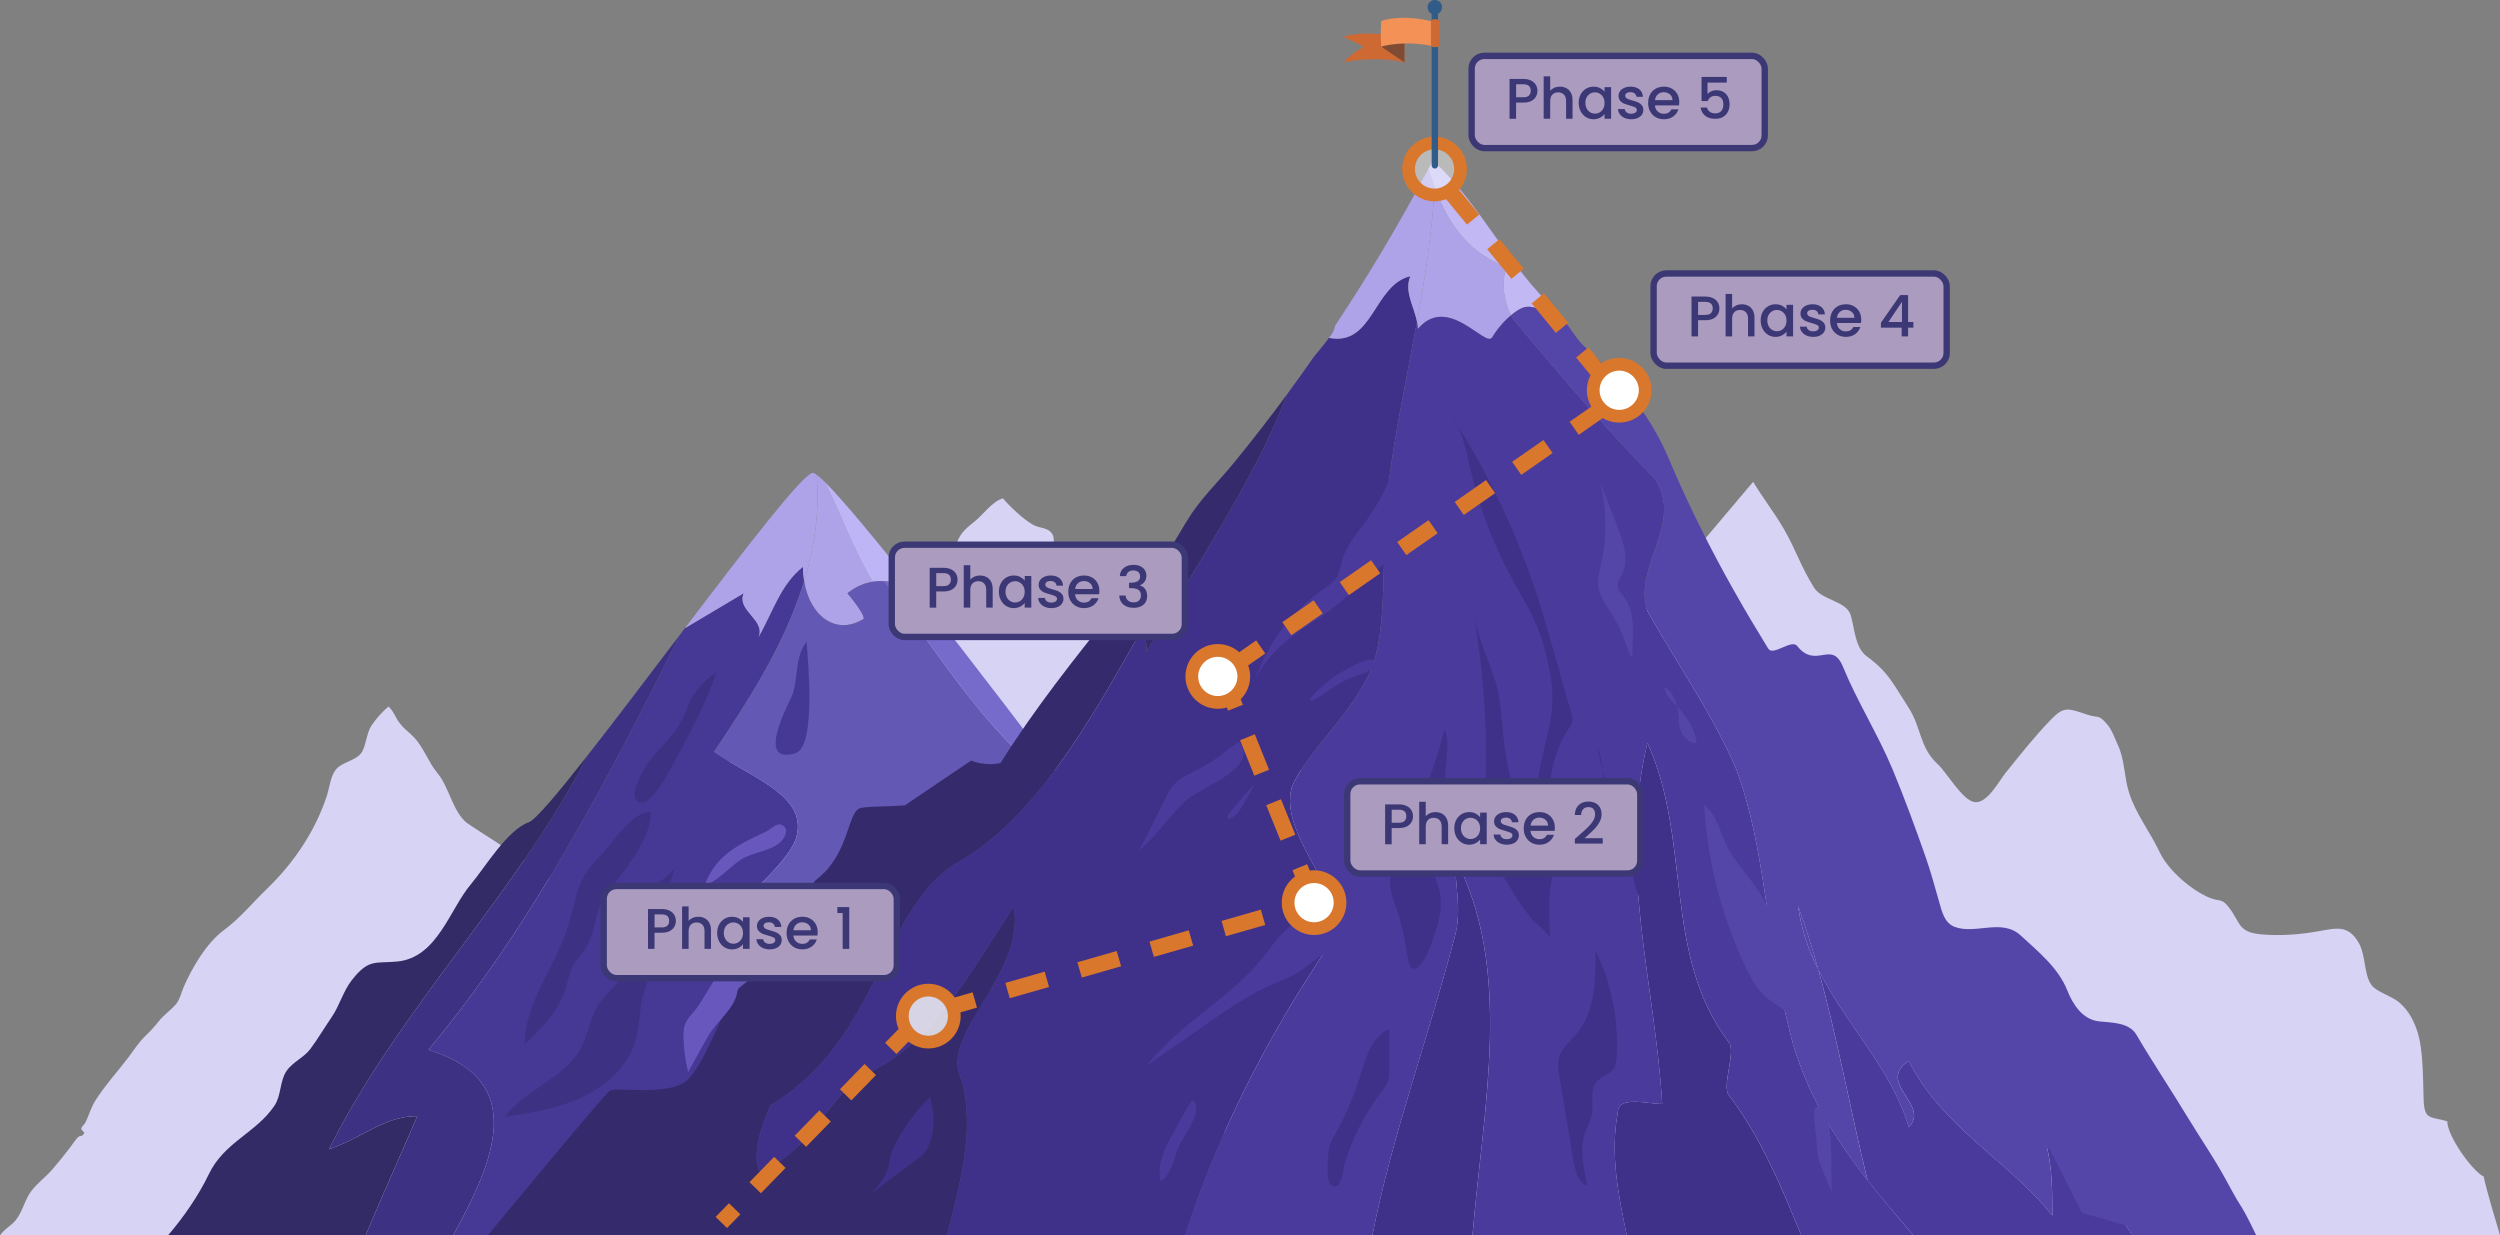 <?xml version="1.0" encoding="UTF-8"?> <svg xmlns="http://www.w3.org/2000/svg" id="Layer_2" viewBox="0 0 785 387.93"><rect x="0" y="0" width="785" height="387.93" fill="#808080" stroke="none"/><defs><style>.cls-1{fill:#322b65;}.cls-2{fill:#5445a8;}.cls-3{fill:#f39157;}.cls-4{stroke-dasharray:12 10;}.cls-4,.cls-5,.cls-6,.cls-7,.cls-8{stroke-miterlimit:10;}.cls-4,.cls-5,.cls-6,.cls-8{fill:none;stroke:#d9772d;stroke-width:5px;}.cls-9{fill:#315c89;}.cls-10{fill:#ce6933;}.cls-11{fill:#766bcb;}.cls-5{stroke-dasharray:11.1 9.25;}.cls-12,.cls-13,.cls-14{fill:#fff;}.cls-15{fill:#3d3184;}.cls-13{opacity:.79;}.cls-16{fill:#d9772d;}.cls-17{fill:#beb5f7;}.cls-18{fill:#c1b8f4;}.cls-19{fill:#3c3876;}.cls-20{fill:#4a3a9b;}.cls-21{fill:#352b6c;}.cls-7{fill:#aa9bbf;stroke:#3c3876;stroke-width:2px;}.cls-22{fill:#463895;}.cls-23{fill:#6858bd;}.cls-24{fill:#d7d3f4;}.cls-25{fill:#3f3189;}.cls-14{opacity:.46;}.cls-26{fill:#6458b5;}.cls-27{fill:#7f4c33;}.cls-8{stroke-dasharray:12.84 10.7;}.cls-28{fill:#aea3e8;}</style></defs><g id="Map_Numbers_copy"><path class="cls-24" d="M0,387.92c1.37-2.08,3.58-3.04,5.04-4.91,2.17-2.79,2.74-6.43,4.95-9.23,1.92-2.44,4.46-4.28,6.47-6.61,1.94-2.25,3.81-4.57,5.61-6.93.79-1.03,1.5-2.25,2.42-3.16.79-.77,1.46.07,1.97-1.41.06-.16-1-.79-.94-1.31.08-.64.96-1.22,1.23-1.76,1.12-2.21,1.79-4.79,3.18-7,3.04-4.82,6.91-9,10.48-13.71,1.85-2.44,2.91-4.35,5.23-6.58,1.56-1.5,2.86-2.94,4.23-4.66,1.57-1.98,3.77-3.45,5.36-5.31,1.23-1.44,1.69-3.68,2.45-5.43,2.63-6.05,7.16-13.79,12.5-17.75,5.25-3.89,9.04-8.63,13.56-12.99,8.6-8.28,15.27-18.28,18.88-29.27.8-2.43,1.16-6.07,2.74-8.13,1.97-2.56,6.01-2.69,8.07-5.32,1.38-1.76,1.67-6.28,3.15-8.53,1.45-2.21,3.43-4.43,5.41-6.07,1.61,1.47,2.08,3.27,3.4,5.06,1.54,2.08,2.81,2.73,4.5,4.5,1.7,1.78,2.79,3.73,4.01,5.89,1.28,2.25,1.67,3.22,3.59,5.61,3.55,4.41,4.69,11.85,9,15.41,1.75,1.45,32.53,20.34,30.53,21.92.3-.24,54.65-43.09,54.66-43.09,9.75-7.69,18.42-17.4,27.43-25.92,7.27-6.87,15.28-17.58,24.07-22.33,7.91-4.27,14.13-7.22,16.81-16.99,1.12-4.07,2.6-5.42,5.99-8.12,2.69-2.15,5.62-6.4,8.94-7.31,2.12,2.56,6.58,6.72,9.57,8.36,2.05,1.12,4.77.67,6.04,3.06,1.03,1.95-.6,5.29.45,7.52,1.21,2.56,4.68,3.42,6.3,5.75,1.4,2.01,1.46,4.38,3.07,6.23,3.27,3.78,8.38,5.52,11.83,9.26,3.9,4.24,7.67,8.54,11.77,12.64,4.88,4.88,10.49,13.06,16.54,16.52,0,0,72.14,41.33,72.14,41.33l97.86-115.87c2.99,5.01,6.77,9.83,9.61,14.76,4.08,7.08,5.15,11.47,9.52,18.49,2.49,4,10.15,4.11,11.51,8.66,1.26,4.21,1.32,10.16,5.03,12.89,6.94,5.12,8.18,8.48,13.1,16.07,4.12,6.35,3.39,12.5,9.24,17.86,2.79,2.55,7.73,11.39,11.57,11.85,3.96.47,7.6-6.63,9.75-9.28,4.54-5.61,9.19-11.49,14.18-16.65,4.19-4.33,5.42-3.5,11.48-1.51,3.62,1.19,3.34-.27,6.15,3,1.62,1.89,2.32,4.24,3.37,6.49,2.21,4.75,1.92,9.86,3.48,14.86,2.1,6.76,6.71,12.51,9.64,18.79,2.63,5.64,9.89,11.95,15.79,14.38,2.96,1.22,3.66-.03,5.95,2.95,3.73,4.86,2.81,7.86,10.27,8.51,6,.52,12.18.03,17.89-1,5.77-1.04,9.36-2,12.62,3.64,2.25,3.88,1.58,9.97,4.01,13.27,1.62,2.2,6.52,3.47,8.88,5.6,1.5,1.36,2.71,2.87,3.6,4.49,2.37,4.29,2.98,8.26,3.39,13,.37,4.26.34,8.44.5,12.88.24,6.55,2.06,5.19,7.42,6.81.02,4.58,7.7,15.5,11.5,17.4,0,1.61,5.07,18.41,5.07,18.41,0,0-62.11.02-62.12,0h-276.62c-1.83,0-3.66,0-5.48,0h-65.34c-37.2,0-74.4,0-111.61,0h-123.02c-33.19,0-66.37,0-99.56,0-13.75,0-27.52-.14-41.25,0Z"></path><path class="cls-22" d="M224.22,236.05c10.77-16,22.26-33.86,28.27-53.57-.23-1.42-.36-2.92-.36-4.5-6.98,5.53-9.3,13.83-13.96,22.12,2.33-5.53-6.98-8.3-4.65-13.83-6.15,3.66-12.31,7.32-18.46,10.98-.46.61-.92,1.22-1.38,1.82-22.95,45.81-46.42,91.28-79.16,130.57,31.47,9.68,20.7,34.68,7.78,58.27h85.59c-.02-31.49,1.52-63.11-1.34-93.79,0-8.3,18.61-19.36,23.26-30.42,4.65-13.83-13.96-19.36-25.58-27.65Z"></path><path class="cls-15" d="M192.29,310.28c-1.77,1.85-3.56,3.72-4.84,5.93-2.24,3.87-2.77,8.51-4.81,12.49-5.01,9.78-17.58,13.21-24.16,22.02,8.22-1.28,16.56-2.6,24.11-6.09,7.55-3.49,14.34-9.49,16.84-17.43,1.22-3.87,1.36-7.99,1.94-12.01.73-5.06,4.67-12.05,2.93-16.94-4.39,3.01-8.25,8.08-12.02,12.02Z"></path><path class="cls-15" d="M134.52,329.64c32.74-39.29,56.21-84.75,79.16-130.57-10.2,13.44-20.6,27.2-29.14,38.07-21.99,43.21-58.92,79.08-81.24,123.71,10.41-3.47,17.34-10.41,27.75-10.41-5.6,13.07-11.18,25.32-16.24,37.46h27.49c12.92-23.59,23.69-48.58-7.78-58.27Z"></path><path class="cls-1" d="M103.3,360.86c22.32-44.63,59.25-80.5,81.24-123.71-9.29,11.84-16.36,20.27-18.47,21.02-6.79,2.42-13.81,14.26-18.19,19.45-6.76,8.01-10.55,23.07-23.14,24.3-6.87.67-8.94-1-14.31,5.9-2.68,3.44-3.82,7.96-6.33,11.63-2.09,3.06-4.43,6.94-6.61,9.88-2.08,2.81-5.55,4.06-7.54,7-2.14,3.16-1.61,7.63-3.73,10.8-5.75,8.62-15.81,11.44-20.66,21.59-3.14,6.57-7.95,13.57-12.82,19.2,9.99-.03,36.76,0,45.4,0,5.55,0,11.1,0,16.65,0,5.06-12.14,10.64-24.39,16.24-37.46-10.41,0-17.34,6.94-27.75,10.41Z"></path><path class="cls-28" d="M256.45,149.09c-.54-.39-.95-.6-1.22-.6-2.91,0-20.99,23.51-40.17,48.77,6.15-3.66,12.31-7.32,18.46-10.98-2.33,5.53,6.98,8.3,4.65,13.83,4.65-8.3,6.98-16.59,13.96-22.12,0,1.58.14,3.08.36,4.5,3.23-10.6,4.9-21.72,3.96-33.39Z"></path><path class="cls-28" d="M258.94,151.29c-.99-.97-1.84-1.74-2.49-2.21.95,11.67-.73,22.79-3.96,33.39,1.78,11.03,10,16.99,18.24,12.09,2.33,0-4.65-8.3-4.65-8.3,2.65-2.1,5.3-3.2,7.96-3.62-6.08-9.93-9.81-21.03-15.1-31.36Z"></path><path class="cls-17" d="M286.93,184.52c-11.84-14.93-22.45-27.78-27.99-33.23,5.29,10.33,9.02,21.43,15.1,31.36,4.3-.69,8.59.38,12.89,1.87Z"></path><path class="cls-11" d="M337.09,249.74c-9.58-12.73-31.39-41.56-50.15-65.22-3.14-1.08-6.28-1.91-9.42-2.04,18.56,24.37,34.72,52.32,59.57,67.26Z"></path><path class="cls-26" d="M398.33,387.91l-56.3-131.58s-1.83-2.45-4.94-6.58c-24.85-14.93-41.01-42.89-59.57-67.26-3.81-.15-7.62.77-11.43,3.79,0,0,6.98,8.3,4.65,8.3-8.24,4.9-16.47-1.06-18.24-12.09-6.01,19.7-17.51,37.57-28.27,53.57,11.63,8.3,30.24,13.83,25.58,27.65-4.65,11.06-23.26,22.12-23.26,30.42,2.87,30.69,1.32,62.3,1.34,93.79h170.44Z"></path><path class="cls-25" d="M542.86,343.89c-2.33-2.77,2.33-13.83,0-16.59-20.93-27.65-11.63-63.6-25.58-94.02-9.3,38.71,2.33,74.66,4.65,113.37-4.65,0-13.96-2.77-13.96,2.77-2.39,12.8.14,25.69,2.84,38.49h54.79c-6.23-15.15-12.56-30.56-22.74-44.02Z"></path><path class="cls-25" d="M456.8,269.23c0,8.3,2.33,16.59,0,24.89-8.6,32.72-19.73,62.65-25.89,93.79h31.44c3.45-40.93,12.99-83.4-5.55-118.68Z"></path><path class="cls-25" d="M417.27,106.09s.02,0,.03,0c.09-.12.16-.24.24-.36-.09.12-.17.24-.27.36Z"></path><path class="cls-25" d="M442.85,86.73c-11.62,2.76-11.63,22.08-25.55,19.36-1.67,2.36-3.96,4.84-4.97,6.29-2.65,3.79-5.34,7.54-8.07,11.25-11.19,29.06-29.06,53.77-44.27,81.14,0-3.47,0-6.94-3.47-3.47-13.88,24.28-31.22,55.5-55.5,69.37-24.28,13.87-24.28,55.5-58.97,76.31,0,0-6.94,13.87-3.47,20.81,17.34-6.94,20.81-24.28,34.69-31.22,20.81-10.41,31.22-31.22,45.09-52.03,3.47,20.81-20.81,38.15-17.34,52.03,5.62,14.98,1.13,33.01-3.65,51.33h74.75c10.43-32.17,25.46-61.77,45.15-91.03,9.3-13.83-16.28-33.18-11.63-49.77,4.65-11.06,20.93-24.89,25.58-38.71,4.65-13.83,2.33-35.95,4.65-55.3,2.03-16.9,5.82-34.32,9.07-52.05-.91-4.77-4.1-9.54-2.09-14.32Z"></path><path class="cls-21" d="M301.02,336.58c-3.47-13.87,20.81-31.22,17.34-52.03-13.87,20.81-24.28,41.62-45.09,52.03-13.87,6.94-17.34,24.28-34.69,31.22-3.47-6.94,3.47-20.81,3.47-20.81,34.69-20.81,34.69-62.44,58.97-76.31,24.28-13.87,41.63-45.09,55.5-69.37,3.47-3.47,3.47,0,3.47,3.47,15.21-27.37,33.08-52.08,44.27-81.14-.07.09-.13.18-.19.27-5.4,7.32-10.95,14.47-16.66,21.45-5.15,6.3-10.65,11.38-14.92,18.51-5.2,8.69-10.4,17.37-15.6,26.06-.25.41-.57.87-.99.84-.53-.03-.78-.76-1.13-1.23-1.26-1.69-3.54-.03-4.85,1.6-12.47,15.56-24.96,31.24-35.75,48.43-4.95,1.17-9.24-.76-9.24-.76l-20.8,14.06c-7.08.52-12.85.27-14.41,1.03-3.55,1.73-3.38,14.46-13,21.97-3.21,2.51-6.57,10.28-9.89,19.81,0,0,0,0,0,0-6.72,10.05-11.06,10.98-15.13,14.91-4.07,3.94-10.67,25.54-17.09,29.45-6.42,3.9-21.33,1.3-23.07,2.38-1.73,1.08-38.37,45.48-38.37,45.48h144.2c4.78-18.32,9.27-36.35,3.65-51.33Z"></path><path class="cls-25" d="M417.54,105.73c.99-1.26,1.51-2.39,1.66-3.43-.14.97-.81,2.18-1.66,3.43Z"></path><path class="cls-28" d="M448.49,53.06c-9,17.03-18.79,33.46-29.29,49.23-.17,1.14-.74,2.38-1.93,3.79,13.96,2.77,13.96-16.59,25.58-19.36-2.01,4.77,1.18,9.54,2.09,14.32,2.55-13.94,4.77-28.07,5.52-42.27-.69-1.85-1.34-3.75-1.97-5.72Z"></path><path class="cls-28" d="M468.43,106.09c1.78-2.9,3.79-5.22,6-7.06-1.91-3.58-3.34-10.33-1.35-15.06-12.59-4.99-18.44-14-22.63-25.19-.75,14.2-2.97,28.33-5.52,42.27.14.76.24,1.52.24,2.27,9.3-11.06,20.93,5.53,23.26,2.77Z"></path><path class="cls-20" d="M561.47,321.77c-6.98-27.65-6.98-55.3-16.28-80.19-6.98-16.59-18.61-33.18-27.91-49.77-4.65-13.83,11.63-27.65,2.33-41.48-16.28-16.59-30.24-33.18-44.19-49.77-.33-.4-.66-.93-.98-1.53-2.21,1.84-4.22,4.15-6,7.06-2.33,2.77-13.96-13.83-23.26-2.77,0-.76-.09-1.52-.24-2.27-3.24,17.72-7.04,35.15-9.07,52.05-2.33,19.36,0,41.48-4.65,55.3-4.65,13.83-20.93,27.65-25.58,38.71-4.65,16.59,20.93,35.95,11.63,49.77-19.69,29.26-34.72,58.86-45.15,91.03h58.8c6.16-31.14,17.29-61.07,25.89-93.79,2.33-8.3,0-16.59,0-24.89,18.54,35.27,9,77.75,5.55,118.68h48.46c-2.7-12.8-5.24-25.69-2.84-38.49,0-5.53,9.3-2.77,13.96-2.77-2.33-38.71-13.96-74.66-4.65-113.37,13.96,30.42,4.65,66.36,25.58,94.02,2.33,2.77-2.33,13.83,0,16.59,10.19,13.46,16.52,28.87,22.74,44.02h35.19c-16.55-19.48-33.12-38.47-39.32-66.14Z"></path><path class="cls-18" d="M488.76,97.68c-15.36-14.19-23.47-33.13-38.83-47.32-.47.91-.96,1.8-1.44,2.7,4.4,13.83,9.93,25.09,24.6,30.9-1.99,4.74-.57,11.48,1.35,15.06,5.97-4.97,6.14-1.63,14.33-1.35Z"></path><path class="cls-20" d="M640.96,353.92c3.47,10.41,3.47,17.34,3.47,27.75-13.87-17.34-34.69-27.75-45.09-48.56-10.41,6.94,6.94,13.87,0,20.81-5.13-17.94-19.71-32.11-28.38-49.48,6.07,21.76,10.05,44.21,15.47,66.18,4.62,5.9,9.49,11.54,14.37,17.29h68.85c-8.54-12.42-17.04-24.67-28.68-33.99Z"></path><path class="cls-2" d="M570.95,304.45c-1.87-6.71-3.93-13.36-6.31-19.9.91,7.24,3.24,13.76,6.31,19.9Z"></path><path class="cls-2" d="M606.34,291.92c-23.79-54.05-56.05-85.76-82.46-148.14-6.18-14.6-16.02-25.45-26.88-35.48-2.33-2.15-5.91-8.47-8.24-10.62-8.19-.28-8.36-3.62-14.33,1.35.32.6.65,1.13.98,1.53,13.96,16.59,27.91,33.18,44.19,49.77,9.3,13.83-6.98,27.65-2.33,41.48,9.3,16.59,20.93,33.18,27.91,49.77,9.3,24.89,9.3,52.54,16.28,80.19,4.38,19.52,13.91,34.74,24.95,48.86-5.42-21.97-9.4-44.42-15.47-66.18-3.06-6.13-5.4-12.65-6.31-19.9,2.38,6.54,4.44,13.19,6.31,19.9,8.67,17.37,23.25,31.53,28.38,49.48,6.94-6.94-10.41-13.87,0-20.81,10.41,20.81,31.22,31.22,45.09,48.56,0-10.41,0-17.34-3.47-27.75,11.65,9.32,20.14,21.57,28.68,33.99h18.2c-33.27-30.88-61.93-51.53-81.5-95.99Z"></path><path class="cls-2" d="M686.26,387.91s.03.05,0,0h14.6c1.24,0,5.91-.04,7.59,0-.86-1.9-3.51-7.21-4.48-8.68-2-3.05-3.66-6.3-5.42-9.48-3.61-6.55-7.89-12.74-11.76-19.13-5.25-8.67-10.87-17.04-15.97-25.73-2.28-3.89-7.76-3.75-11.67-4.17-5.16-.55-8.21-5.15-10.07-9.83-2.77-7-9.16-12.14-14.58-17.15-5.91-5.47-14.21-.22-20.75-2.71-3.27-1.25-4.01-4.91-4.88-7.92-1.35-4.7-2.61-9.42-4.23-14.03-3.28-9.32-6.6-18.45-10.36-27.47-4.61-11.07-11.04-21.16-15.6-32.26-3.53-8.61-8.41.96-14.38-6.52-1.79-2.25-7.6,3.35-9.11.82-.71-1.18.56,1.31,0,0-.48,31.55,3.68,37.24,17.34,64.28,4.73,9.36,10.53,17.91,15.2,27.31,3.8,7.65,6.86,15.86,11.38,22.94,4.57,7.16,10.48,12.92,16.44,18.45,9.12,8.46,18.49,16.54,28.08,24.22l10.08,19.96,24.75,7.11h6.73c.35.05.71-.02,1.06,0Z"></path><path class="cls-25" d="M497.89,355.09c.68-1.79,1.68-3.48,2.02-5.36.59-3.29-.82-7.12,1.21-9.77,1.53-1.99,4.54-2.53,5.78-4.71.54-.96.65-2.09.72-3.18.73-11.59-1.59-23.37-6.68-33.81.16,9.16.03,19.2-5.83,26.24-2.04,2.45-4.77,4.55-5.59,7.63-.51,1.93-.19,3.97.14,5.94,1.18,7.07,2.36,14.14,3.54,21.22.57,3.4,1.23,12.21,5.25,12.95-1.18-5.69-2.71-11.45-.55-17.15Z"></path><path class="cls-20" d="M426.26,184.25c-3.75,3.36-7.51,6.72-11.66,9.56-2.07,1.42-4.24,2.7-6.31,4.12-5.76,3.94-10.84,9.03-14.14,15.18,3.89-11.03,11.23-20.82,20.74-27.64,1.99-1.43,4.16-2.83,5.25-5.03.64-1.3.84-2.76,1.21-4.16,1.37-5.1,5.07-9.17,8.13-13.47,4.48-6.28,7.79-13.39,9.7-20.87-.94,3.98.68,10.11.96,14.22.24,3.55,1.1,7.68.5,11.23-1.15,6.78-9.59,12.56-14.37,16.85Z"></path><path class="cls-20" d="M412.45,218.13c-.56.55-1.18,1.26-.98,2.02,2.66-.96,4.87-2.82,7.22-4.38,3.24-2.15,6.68-3.5,10.34-4.76,1.27-.44,5.15-2.92,1.44-3.88-1.49-.39-8.27,3.34-9.83,4.24-3.08,1.77-5.66,4.3-8.19,6.76Z"></path><path class="cls-20" d="M406.67,290.01c-4.21,2.22-6.83,6.5-9.77,10.23-10.4,13.2-26.51,20.98-36.76,34.29,6.28-4.36,12.55-8.72,18.83-13.08,6.75-4.68,13.55-9.4,21.11-12.61,2.34-.99,4.76-1.85,6.95-3.15,3.08-1.84,5.62-4.54,8.86-6.09,2.13-1.01,4.49-1.49,6.54-2.65,4.67-2.64,4.25-9.26-.93-11.24-2.18-.83-3.87.34-5.84,1.13-2.94,1.17-6.19,1.68-9,3.16Z"></path><path class="cls-2" d="M510.1,187.67c-.93-1.24-2.24-2.44-2.17-3.98.04-1.04.71-1.92,1.2-2.84,2.6-4.79.65-10.67-1.34-15.74-1.75-4.47-3.5-8.93-5.24-13.4,2.03,8.62,2.03,17.71,0,26.33-.43,1.82-.96,3.67-.78,5.54.44,4.65,4.61,9,6.58,13.16,1.53,3.21,2.42,7.15,4.25,10.06-.26-6.06,1.44-13.91-2.5-19.12Z"></path><path class="cls-2" d="M527.53,222.84c-1.98-2.21-4.62-4.22-4.97-7.16,3.63,2.02,4.51,6.81,4.6,10.96.06,2.97,2.26,7.03,5.57,6.63-.28-3.56-2.77-7.74-5.19-10.43Z"></path><path class="cls-25" d="M466.55,230.89c-.31-12.62-1.7-25.2-3.67-37.68,1.24,8.19,5.6,15.6,7.43,23.68,1.01,4.45,1.23,9.03,1.67,13.58,1.26,12.76,4.56,25.82,12.74,35.7.98,1.19,2.06,2.37,2.58,3.82.77,2.15.2,4.52-.19,6.77-1.01,5.9-.67,11.94-.34,17.92-.06-1.13-5.02-5.23-5.88-6.27-1.82-2.22-3.49-4.55-5.01-6.99-2.6-4.18-5.23-8.27-7.86-12.35-2.88-4.48-1.52-12.21-1.49-17.33.04-6.95.19-13.91.02-20.86Z"></path><path class="cls-25" d="M451.75,278.72c-.62-2.24-1.71-4.36-2.07-6.66-.47-2.92.26-5.89.9-8.78,2.02-9.04,3.29-18.24,3.8-27.49.13-2.29.19-4.69-.81-6.75-3.38,12.82-8,25.32-13.75,37.27-1.62,3.36-3.36,6.82-3.37,10.55,0,3.24,1.3,6.32,2.36,9.39,1.47,4.27,2.21,8.58,2.97,13.01.48,2.77.93,6.56,3.71,4.18,2.61-2.23,4.5-8.59,5.53-11.79,1.34-4.18,1.92-8.65.73-12.94Z"></path><path class="cls-25" d="M433.66,342.96c.9-1.18,1.85-2.37,2.28-3.78.34-1.1.34-2.27.33-3.42-.01-4.2-.03-8.41-.04-12.61-5.49,2.2-7.34,8.84-9.07,14.49-1.97,6.45-4.64,12.69-7.96,18.56-.81,1.43-1.67,2.88-1.92,4.51-.32,2.09-1.08,10.2.76,11.43,3.3,2.21,3.64-4.92,4.21-6.8,2.46-8.05,6.32-15.66,11.41-22.36Z"></path><path class="cls-2" d="M535.1,252.78c3.8,2.72,4.76,7.83,6.73,12.07,2.24,4.83,5.99,8.77,9.08,13.11,8.1,11.33,11.74,25.76,9.99,39.57-.02.13-6.02-4.04-6.57-4.57-1.74-1.69-3.07-3.37-4.23-5.48-3.06-5.57-5.5-11.58-7.6-17.56-4.19-11.95-6.7-24.49-7.4-37.13Z"></path><path class="cls-2" d="M570.38,357.96c.1,1.98.2,3.98.68,5.91.36,1.43.92,2.81,1.48,4.17.87,2.13,1.75,4.26,2.62,6.38-.37-7.3.44-15.92-1.23-23.03-.31-1.31-1.92-5.17-3.92-3.54-1.04.85.29,8.59.36,10.11Z"></path><path class="cls-25" d="M511.34,263.03c-4.8-9.16-8.13-19.08-9.83-29.28,1.38,4.08,2.02,8.41,1.91,12.71-.1,3.61-.72,7.33.48,10.74,1.38,3.94,4.95,6.74,6.76,10.5,2.55,5.31,1.61,12.42,6,16.33-1.59-1.42.03-8.42-.45-10.58-.83-3.68-3.12-7.12-4.85-10.43Z"></path><path class="cls-25" d="M492.45,228.98c.55-.82,1.17-1.67,1.29-2.65.1-.76-.12-1.53-.33-2.27-1.73-6.1-3.46-12.19-5.18-18.29-1.88-6.64-3.77-13.28-5.93-19.83-6.53-19.75-15.63-38.64-27.01-56.05,3.83,4.74,4.93,11.05,6.29,17,2.91,12.67,7.62,24.92,13.95,36.28,2.11,3.79,4.41,7.5,6.22,11.45,2.16,4.73,3.59,9.78,4.61,14.88.62,3.11,1.09,6.27,1.11,9.44.04,11.11-5.54,21.79-4.81,32.88.22,3.3.99,6.54,1.77,9.76.2.82.39,1.64.59,2.47.65,2.69,1.29,5.39,1.94,8.08-1.54-6.31-1.14-14.57-.78-20.98.43-7.72,1.89-15.62,6.27-22.16Z"></path><path class="cls-15" d="M195.16,274.6c-2.09,2.58-4.46,4.99-5.96,7.96-2.31,4.59-2.33,10.12-4.93,14.56-1.4,2.39-3.49,4.35-4.68,6.85-.92,1.93-1.25,4.08-1.87,6.12-2.15,7.11-7.63,12.65-12.92,17.87-.12-13.24,9.61-24.35,13.56-36.98,1.77-5.67,2.44-11.81,5.63-16.82,1.33-2.08,3.04-3.89,4.74-5.68,3.29-3.46,10.37-14.46,15.62-13.32.06,6.7-5.3,14.22-9.21,19.43Z"></path><path class="cls-15" d="M212.1,272.04c-.83,2.61-6.75,21.12-12.25,16.11-4.16-3.79,11.35-13.27,12.25-16.11Z"></path><path class="cls-15" d="M210.27,241.85c5.5-9.94,11.03-19.95,14.7-30.71-3.65,2.29-6.63,5.64-8.48,9.54-.83,1.74-1.43,3.58-2.29,5.3-2.3,4.59-6.29,8.05-9.53,12.03-1.47,1.8-7.97,11.53-4.31,13.73,3.5,2.09,8.68-7.65,9.92-9.88Z"></path><path class="cls-22" d="M248.87,218.05c1.8-5.49.76-12.07,4.4-16.55.41,5.72,3.12,33.07-3.58,35.03-12.96,3.79-1.45-16.59-.83-18.48Z"></path><path class="cls-20" d="M376.87,241.24c-2.9,1.45-6.05,2.67-8.2,5.09-1.17,1.31-1.97,2.9-2.76,4.47-2.71,5.39-5.43,10.79-8.14,16.18,5.59-4.66,9.49-11.07,14.95-15.89,4.26-3.76,23.45-10.41,16.17-18.18-4.01,2.85-7.53,6.09-12.01,8.32Z"></path><path class="cls-20" d="M386.29,254.95c-.55.64-1.12,1.54-.67,2.24,1.8-.39,3.16-1.88,4.1-3.47,1.41-2.39,3.06-4.93,4.12-7.43-2.67,2.72-5.06,5.77-7.55,8.66Z"></path><path class="cls-20" d="M368.75,355.09c-2.79,4.9-5.68,10.43-4.3,15.9,3.59-2.37,4.01-7.36,5.81-11.27,1.44-3.13,8.03-11.33,4.18-14.31-2.2,2.95-3.86,6.47-5.69,9.68Z"></path><path class="cls-23" d="M221.22,278.05c4.46-1.54,7.52-5.58,11.46-8.17,3.51-2.31,10.17-2.72,12.78-5.91,1.08-1.32,2.27-3.37.42-4.72-1.82-1.33-3.61,1.04-5.24,1.82-8.59,4.07-15.86,7.24-19.41,16.98Z"></path><path class="cls-23" d="M217.99,317.54c-1.14,1.29-2.34,2.6-2.92,4.22-.47,1.31-.49,2.74-.45,4.13.1,3.62.59,7.23,1.45,10.74l4.71-8.52c.86-1.56,1.72-3.12,2.76-4.56,2.79-3.87,6.93-7.07,7.91-11.74.71-3.37,2.01-11.27-3.22-8.26-3.66,2.11-7.27,10.6-10.25,13.99Z"></path><path class="cls-25" d="M279.17,365.25c.06-5.14,8.65-17.32,12.84-20.62,1.97,6.03,1.62,15.56-3.6,19.09-5.05,3.41-9.64,7.4-14.84,10.98,2.42-2.52,5.38-6.33,5.6-9.45Z"></path><line class="cls-6" x1="300.32" y1="315.64" x2="306.09" y2="313.99"></line><line class="cls-8" x1="316.37" y1="311.04" x2="401.72" y2="286.56"></line><line class="cls-6" x1="406.86" y1="285.08" x2="412.63" y2="283.43"></line><line class="cls-6" x1="226.5" y1="383.86" x2="230.68" y2="379.56"></line><line class="cls-5" x1="237.13" y1="372.94" x2="276.48" y2="332.52"></line><line class="cls-6" x1="279.7" y1="329.2" x2="283.89" y2="324.91"></line><line class="cls-4" x1="412.63" y1="283.43" x2="384.78" y2="214.36"></line><line class="cls-4" x1="504.13" y1="127.62" x2="384.26" y2="211.23"></line><line class="cls-4" x1="454.95" y1="59.67" x2="501.59" y2="116.47"></line><circle class="cls-14" cx="450.46" cy="53.06" r="8.16" transform="translate(380.13 501.15) rotate(-87.8)"></circle><circle class="cls-12" cx="382.4" cy="212.4" r="8.16" transform="translate(155.47 586.36) rotate(-87.8)"></circle><circle class="cls-12" cx="412.63" cy="283.43" r="8.16" transform="translate(-9.76 14.76) rotate(-2.03)"></circle><path class="cls-16" d="M440.29,53.06c0-5.6,4.56-10.16,10.16-10.16s10.16,4.56,10.16,10.16-4.56,10.16-10.16,10.16-10.16-4.56-10.16-10.16ZM444.29,53.06c0,3.4,2.77,6.16,6.16,6.16s6.16-2.77,6.16-6.16-2.77-6.16-6.16-6.16-6.16,2.76-6.16,6.16Z"></path><path class="cls-16" d="M372.23,212.4c0-5.6,4.56-10.16,10.16-10.16s10.16,4.56,10.16,10.16-4.56,10.16-10.16,10.16-10.16-4.56-10.16-10.16ZM376.23,212.4c0,3.4,2.77,6.16,6.16,6.16s6.16-2.77,6.16-6.16-2.77-6.16-6.16-6.16-6.16,2.77-6.16,6.16Z"></path><path class="cls-16" d="M402.46,283.43c0-5.6,4.56-10.16,10.16-10.16s10.16,4.56,10.16,10.16c0,5.6-4.56,10.16-10.16,10.16s-10.16-4.56-10.16-10.16ZM406.46,283.43c0,3.4,2.77,6.16,6.16,6.16s6.16-2.76,6.16-6.16c0-3.4-2.77-6.16-6.16-6.16s-6.16,2.77-6.16,6.16Z"></path><circle class="cls-13" cx="291.49" cy="319.06" r="8.16" transform="translate(-11.19 10.6) rotate(-2.04)"></circle><path class="cls-16" d="M281.33,319.06c0-5.6,4.56-10.16,10.16-10.16,5.6,0,10.16,4.56,10.16,10.16,0,5.6-4.56,10.16-10.16,10.16-5.6,0-10.16-4.56-10.16-10.16ZM285.33,319.06c0,3.4,2.77,6.16,6.16,6.16s6.16-2.77,6.16-6.16-2.76-6.16-6.16-6.16-6.16,2.77-6.16,6.16Z"></path><circle class="cls-12" cx="508.43" cy="122.54" r="8.16"></circle><path class="cls-16" d="M498.27,122.54c0-5.6,4.56-10.16,10.16-10.16s10.16,4.56,10.16,10.16c0,5.6-4.56,10.16-10.16,10.16s-10.16-4.56-10.16-10.16ZM502.27,122.54c0,3.4,2.77,6.16,6.16,6.16s6.16-2.76,6.16-6.16-2.77-6.16-6.16-6.16-6.16,2.77-6.16,6.16Z"></path><path class="cls-9" d="M450.54,52.93c.55,0,1-.45,1-1V3.43c0-.55-.45-1-1-1s-1,.45-1,1v48.5c0,.55.45,1,1,1Z"></path><circle class="cls-9" cx="450.54" cy="2.28" r="2.28"></circle><path class="cls-10" d="M428.28,14.64l-6.37-3.08s0-.03,0-.04c7.84-2.42,19.09.38,19.09.38,0,0-.19,2.42,0,7.69-8.75-2.11-18.07-.29-18.99-.03,1.76-2.52,6.26-4.92,6.26-4.92Z"></path><polygon class="cls-27" points="433.68 14.64 441.01 19.59 441.01 10.88 433.68 14.64"></polygon><path class="cls-3" d="M450.46,6.95s-8.94-2.8-16.78-.38c-.26,3.93,0,8.07,0,8.07,0,0,7.39-2.26,16.78,0-.19-5.27,0-7.69,0-7.69Z"></path><rect class="cls-10" x="449.29" y="6.06" width="2.58" height="8.73" rx=".82" ry=".82" transform="translate(901.17 20.85) rotate(-180)"></rect><rect class="cls-7" x="189.56" y="278.19" width="92.04" height="28.96" rx="4" ry="4"></rect><path class="cls-19" d="M211.77,290.96c-.3.56-.78,1.02-1.44,1.38-.66.35-1.51.53-2.54.53h-2.27v5.08h-2.05v-12.51h4.32c.96,0,1.77.17,2.44.5s1.16.78,1.49,1.34.5,1.19.5,1.89c0,.64-.15,1.24-.45,1.8ZM209.54,290.67c.38-.35.58-.85.58-1.5,0-1.37-.77-2.05-2.32-2.05h-2.27v4.09h2.27c.78,0,1.36-.18,1.75-.53Z"></path><path class="cls-19" d="M221.34,288.35c.59.32,1.06.8,1.4,1.44.34.64.51,1.4.51,2.3v5.85h-2.03v-5.54c0-.89-.22-1.57-.67-2.04-.44-.47-1.05-.71-1.82-.71s-1.38.24-1.83.71c-.45.47-.68,1.16-.68,2.04v5.54h-2.05v-13.32h2.05v4.55c.35-.42.79-.74,1.32-.97.53-.23,1.12-.34,1.75-.34.76,0,1.43.16,2.02.49Z"></path><path class="cls-19" d="M225.8,290.3c.41-.77.98-1.36,1.69-1.79.71-.43,1.5-.64,2.37-.64.78,0,1.46.15,2.04.46.58.31,1.05.69,1.4,1.14v-1.44h2.07v9.92h-2.07v-1.48c-.35.47-.82.86-1.42,1.17-.6.31-1.28.47-2.05.47-.85,0-1.63-.22-2.34-.66-.71-.44-1.27-1.05-1.68-1.84s-.62-1.68-.62-2.67.21-1.88.62-2.65ZM232.88,291.2c-.28-.5-.65-.89-1.11-1.15-.46-.26-.95-.4-1.48-.4s-1.02.13-1.48.39c-.46.26-.82.64-1.11,1.13-.28.5-.42,1.09-.42,1.77s.14,1.28.42,1.8c.28.52.65.91,1.12,1.18.46.27.95.41,1.47.41s1.02-.13,1.48-.4c.46-.26.83-.65,1.11-1.16s.42-1.11.42-1.79-.14-1.28-.42-1.78Z"></path><path class="cls-19" d="M239.57,297.69c-.62-.28-1.11-.67-1.47-1.15-.36-.49-.55-1.03-.58-1.63h2.12c.04.42.24.77.6,1.05.37.28.82.42,1.38.42s1.02-.11,1.34-.33c.32-.22.48-.51.48-.85,0-.37-.18-.65-.53-.83-.35-.18-.92-.38-1.68-.59-.74-.2-1.35-.4-1.82-.59-.47-.19-.87-.49-1.22-.88-.34-.4-.51-.92-.51-1.57,0-.53.16-1.01.47-1.45.31-.44.76-.78,1.34-1.04s1.25-.38,2.01-.38c1.13,0,2.04.29,2.73.86.69.57,1.06,1.35,1.11,2.33h-2.05c-.04-.44-.22-.8-.54-1.06-.32-.26-.76-.4-1.31-.4s-.95.1-1.24.31-.43.47-.43.81c0,.26.1.49.29.67.19.18.43.32.7.42.28.1.68.23,1.22.39.72.19,1.31.39,1.77.58s.86.49,1.2.87.51.89.52,1.53c0,.56-.16,1.07-.47,1.51s-.75.79-1.32,1.04c-.57.25-1.24.38-2.01.38s-1.48-.14-2.1-.42Z"></path><path class="cls-19" d="M256.7,293.75h-7.58c.06.79.35,1.43.88,1.91.53.48,1.18.72,1.94.72,1.1,0,1.88-.46,2.34-1.39h2.21c-.3.91-.84,1.66-1.63,2.24-.79.58-1.76.87-2.92.87-.95,0-1.8-.21-2.55-.64s-1.34-1.03-1.76-1.8c-.43-.77-.64-1.67-.64-2.69s.21-1.92.62-2.69c.41-.77,1-1.37,1.75-1.79.75-.42,1.61-.63,2.58-.63s1.77.2,2.5.61c.73.41,1.3.98,1.71,1.72.41.74.61,1.59.61,2.55,0,.37-.02.71-.07,1.01ZM254.63,292.1c-.01-.76-.28-1.36-.81-1.82-.53-.46-1.18-.68-1.96-.68-.71,0-1.31.22-1.82.67s-.8,1.06-.9,1.83h5.49Z"></path><path class="cls-19" d="M262.93,286.7v-1.87h3.74v13.12h-2.07v-11.25h-1.67Z"></path><rect class="cls-7" x="280.01" y="171.04" width="92.04" height="28.96" rx="4" ry="4"></rect><path class="cls-19" d="M300.22,183.81c-.3.56-.78,1.02-1.44,1.38-.66.35-1.51.53-2.54.53h-2.27v5.08h-2.05v-12.51h4.32c.96,0,1.77.17,2.44.5s1.16.78,1.49,1.34.5,1.19.5,1.89c0,.64-.15,1.24-.45,1.8ZM297.99,183.51c.38-.35.58-.85.58-1.5,0-1.37-.77-2.05-2.32-2.05h-2.27v4.09h2.27c.78,0,1.36-.18,1.75-.53Z"></path><path class="cls-19" d="M309.79,181.2c.59.32,1.06.8,1.4,1.44.34.64.51,1.4.51,2.3v5.85h-2.03v-5.54c0-.89-.22-1.57-.67-2.04-.44-.47-1.05-.71-1.82-.71s-1.38.24-1.83.71c-.45.47-.68,1.16-.68,2.04v5.54h-2.05v-13.32h2.05v4.55c.35-.42.79-.74,1.32-.97.53-.23,1.12-.34,1.75-.34.76,0,1.43.16,2.02.49Z"></path><path class="cls-19" d="M314.26,183.14c.41-.77.98-1.36,1.69-1.79.71-.43,1.5-.64,2.37-.64.78,0,1.46.15,2.04.46.58.31,1.05.69,1.4,1.14v-1.44h2.07v9.92h-2.07v-1.48c-.35.47-.82.86-1.42,1.17-.6.31-1.28.47-2.05.47-.85,0-1.63-.22-2.34-.66-.71-.44-1.27-1.05-1.68-1.84s-.62-1.68-.62-2.67.21-1.88.62-2.65ZM321.33,184.05c-.28-.5-.65-.89-1.11-1.15-.46-.26-.95-.4-1.48-.4s-1.02.13-1.48.39c-.46.26-.82.64-1.11,1.13-.28.5-.42,1.09-.42,1.77s.14,1.28.42,1.8c.28.52.65.91,1.12,1.18.46.27.95.41,1.47.41s1.02-.13,1.48-.4c.46-.26.83-.65,1.11-1.16s.42-1.11.42-1.79-.14-1.28-.42-1.78Z"></path><path class="cls-19" d="M328.03,190.53c-.62-.28-1.11-.67-1.47-1.15-.36-.49-.55-1.03-.58-1.63h2.12c.04.42.24.77.6,1.05.37.28.82.42,1.38.42s1.02-.11,1.34-.33c.32-.22.48-.51.48-.85,0-.37-.18-.65-.53-.83-.35-.18-.92-.38-1.68-.59-.74-.2-1.35-.4-1.82-.59-.47-.19-.87-.49-1.22-.88-.34-.4-.51-.92-.51-1.57,0-.53.16-1.01.47-1.45.31-.44.76-.78,1.34-1.04s1.25-.38,2.01-.38c1.13,0,2.04.29,2.73.86.69.57,1.06,1.35,1.11,2.33h-2.05c-.04-.44-.22-.8-.54-1.06-.32-.26-.76-.4-1.31-.4s-.95.1-1.24.31-.43.47-.43.81c0,.26.1.49.29.67.19.18.43.32.7.42.28.1.68.23,1.22.39.72.19,1.31.39,1.77.58s.86.49,1.2.87.51.89.52,1.53c0,.56-.16,1.07-.47,1.51s-.75.79-1.32,1.04c-.57.25-1.24.38-2.01.38s-1.48-.14-2.1-.42Z"></path><path class="cls-19" d="M345.15,186.6h-7.58c.06.79.35,1.43.88,1.91.53.48,1.18.72,1.94.72,1.1,0,1.88-.46,2.34-1.39h2.21c-.3.91-.84,1.66-1.63,2.24-.79.58-1.76.87-2.92.87-.95,0-1.8-.21-2.55-.64s-1.34-1.03-1.76-1.8c-.43-.77-.64-1.67-.64-2.69s.21-1.92.62-2.69c.41-.77,1-1.37,1.75-1.79.75-.42,1.61-.63,2.58-.63s1.77.2,2.5.61c.73.41,1.3.98,1.71,1.72.41.74.61,1.59.61,2.55,0,.37-.02.71-.07,1.01ZM343.08,184.95c-.01-.76-.28-1.36-.81-1.82-.53-.46-1.18-.68-1.96-.68-.71,0-1.31.22-1.82.67s-.8,1.06-.9,1.83h5.49Z"></path><path class="cls-19" d="M352.9,178.3c.79-.62,1.79-.94,3.02-.94.84,0,1.57.15,2.18.45.61.3,1.07.71,1.39,1.22.31.52.47,1.1.47,1.75,0,.74-.2,1.38-.59,1.91-.4.53-.87.88-1.42,1.06v.07c.71.22,1.26.61,1.66,1.18.4.57.59,1.3.59,2.19,0,.71-.16,1.34-.49,1.89s-.8.99-1.44,1.3c-.64.32-1.4.48-2.29.48-1.3,0-2.36-.33-3.19-1-.83-.67-1.28-1.62-1.34-2.87h1.98c.05.64.29,1.16.74,1.56.44.4,1.04.6,1.8.6s1.3-.2,1.69-.6c.4-.4.59-.92.59-1.56,0-.84-.27-1.44-.8-1.79-.53-.35-1.35-.53-2.46-.53h-.47v-1.69h.49c.97-.01,1.71-.17,2.22-.49s.77-.8.77-1.48c0-.58-.19-1.03-.56-1.38-.37-.34-.9-.51-1.58-.51s-1.19.17-1.57.51c-.37.34-.59.77-.67,1.27h-2c.07-1.12.5-1.99,1.29-2.61Z"></path><rect class="cls-7" x="519.22" y="85.87" width="92.04" height="28.96" rx="4" ry="4"></rect><path class="cls-19" d="M539.44,98.64c-.3.56-.78,1.02-1.44,1.38-.66.35-1.51.53-2.54.53h-2.27v5.08h-2.05v-12.51h4.32c.96,0,1.77.17,2.44.5s1.16.78,1.49,1.34.5,1.19.5,1.89c0,.64-.15,1.24-.45,1.8ZM537.21,98.34c.38-.35.58-.85.58-1.5,0-1.37-.77-2.05-2.32-2.05h-2.27v4.09h2.27c.78,0,1.36-.18,1.75-.53Z"></path><path class="cls-19" d="M549,96.03c.59.32,1.06.8,1.4,1.44.34.64.51,1.4.51,2.3v5.85h-2.03v-5.54c0-.89-.22-1.57-.67-2.04-.44-.47-1.05-.71-1.82-.71s-1.38.24-1.83.71-.67,1.16-.67,2.04v5.54h-2.05v-13.32h2.05v4.55c.35-.42.79-.74,1.32-.97.53-.23,1.12-.34,1.75-.34.76,0,1.43.16,2.02.49Z"></path><path class="cls-19" d="M553.47,97.97c.41-.77.98-1.36,1.69-1.79.71-.43,1.5-.64,2.37-.64.78,0,1.46.15,2.04.46.58.31,1.05.69,1.39,1.14v-1.44h2.07v9.92h-2.07v-1.48c-.35.47-.82.86-1.42,1.17-.6.31-1.28.47-2.05.47-.85,0-1.63-.22-2.34-.66-.71-.44-1.27-1.05-1.68-1.84s-.62-1.68-.62-2.67.21-1.88.62-2.65ZM560.54,98.88c-.28-.5-.65-.89-1.11-1.15-.46-.26-.95-.4-1.48-.4s-1.02.13-1.48.39c-.46.26-.82.64-1.11,1.13-.28.5-.42,1.09-.42,1.77s.14,1.28.42,1.8c.28.52.65.91,1.12,1.18.46.27.95.41,1.47.41s1.02-.13,1.48-.4c.46-.26.83-.65,1.11-1.16.28-.51.42-1.11.42-1.79s-.14-1.28-.42-1.78Z"></path><path class="cls-19" d="M567.24,105.36c-.62-.28-1.11-.67-1.47-1.15-.36-.49-.55-1.03-.58-1.63h2.12c.04.42.24.77.6,1.05.37.28.83.42,1.38.42s1.02-.11,1.34-.33c.32-.22.48-.51.48-.85,0-.37-.18-.65-.53-.83-.35-.18-.92-.38-1.68-.59-.74-.2-1.35-.4-1.82-.59-.47-.19-.87-.49-1.21-.88-.34-.4-.51-.92-.51-1.57,0-.53.16-1.01.47-1.45.31-.44.76-.78,1.34-1.04s1.25-.38,2.01-.38c1.13,0,2.04.29,2.73.86.69.57,1.06,1.35,1.11,2.33h-2.05c-.04-.44-.22-.8-.54-1.06s-.76-.4-1.31-.4-.95.1-1.24.31-.43.47-.43.81c0,.26.1.49.29.67.19.18.43.32.7.42.28.1.68.23,1.22.39.72.19,1.31.39,1.77.58s.86.49,1.2.87.51.89.52,1.53c0,.56-.16,1.07-.47,1.51-.31.44-.75.79-1.32,1.04s-1.24.38-2.01.38-1.48-.14-2.1-.42Z"></path><path class="cls-19" d="M584.37,101.43h-7.58c.06.79.35,1.43.88,1.91.53.48,1.18.72,1.94.72,1.1,0,1.88-.46,2.34-1.39h2.21c-.3.91-.84,1.66-1.63,2.24-.79.58-1.76.87-2.92.87-.95,0-1.8-.21-2.55-.64s-1.34-1.03-1.76-1.8c-.43-.77-.64-1.67-.64-2.69s.21-1.92.62-2.69c.41-.77,1-1.37,1.75-1.79.75-.42,1.61-.63,2.58-.63s1.77.2,2.5.61c.73.41,1.3.98,1.71,1.72.41.74.61,1.59.61,2.55,0,.37-.02.71-.07,1.01ZM582.29,99.78c-.01-.76-.28-1.36-.81-1.82-.53-.46-1.18-.68-1.96-.68-.71,0-1.31.22-1.82.67s-.8,1.06-.9,1.83h5.49Z"></path><path class="cls-19" d="M590.61,102.89v-1.55l6.05-8.68h2.48v8.44h1.67v1.78h-1.67v2.74h-2.02v-2.74h-6.52ZM597.22,94.75l-4.25,6.35h4.25v-6.35Z"></path><rect class="cls-7" x="462.09" y="17.54" width="92.04" height="28.96" rx="4" ry="4"></rect><path class="cls-19" d="M482.3,30.31c-.3.56-.78,1.02-1.44,1.38-.66.35-1.51.53-2.54.53h-2.27v5.08h-2.05v-12.51h4.32c.96,0,1.77.17,2.44.5s1.16.78,1.49,1.34.5,1.19.5,1.89c0,.64-.15,1.24-.45,1.8ZM480.07,30.01c.38-.35.58-.85.58-1.5,0-1.37-.77-2.05-2.32-2.05h-2.27v4.09h2.27c.78,0,1.36-.18,1.75-.53Z"></path><path class="cls-19" d="M491.87,27.7c.59.32,1.06.8,1.4,1.44.34.64.51,1.4.51,2.3v5.85h-2.03v-5.54c0-.89-.22-1.57-.67-2.04-.44-.47-1.05-.71-1.82-.71s-1.38.24-1.83.71-.67,1.16-.67,2.04v5.54h-2.05v-13.32h2.05v4.55c.35-.42.79-.74,1.32-.97.53-.23,1.12-.34,1.75-.34.76,0,1.43.16,2.02.49Z"></path><path class="cls-19" d="M496.33,29.64c.41-.77.98-1.36,1.69-1.79.71-.43,1.5-.64,2.37-.64.78,0,1.46.15,2.04.46.58.31,1.05.69,1.39,1.14v-1.44h2.07v9.92h-2.07v-1.48c-.35.47-.82.86-1.42,1.17-.6.31-1.28.47-2.05.47-.85,0-1.63-.22-2.34-.66-.71-.44-1.27-1.05-1.68-1.84s-.62-1.68-.62-2.67.21-1.88.62-2.65ZM503.41,30.55c-.28-.5-.65-.89-1.11-1.15-.46-.26-.95-.4-1.48-.4s-1.02.13-1.48.39c-.46.26-.82.64-1.11,1.13-.28.5-.42,1.09-.42,1.77s.14,1.28.42,1.8c.28.52.65.91,1.12,1.18.46.27.95.41,1.47.41s1.02-.13,1.48-.4c.46-.26.83-.65,1.11-1.16.28-.51.42-1.11.42-1.79s-.14-1.28-.42-1.78Z"></path><path class="cls-19" d="M510.1,37.03c-.62-.28-1.11-.67-1.47-1.15-.36-.49-.55-1.03-.58-1.63h2.12c.04.42.24.77.6,1.05.37.28.83.42,1.38.42s1.02-.11,1.34-.33c.32-.22.48-.51.48-.85,0-.37-.18-.65-.53-.83-.35-.18-.92-.38-1.68-.59-.74-.2-1.35-.4-1.82-.59-.47-.19-.87-.49-1.21-.88-.34-.4-.51-.92-.51-1.57,0-.53.16-1.01.47-1.45.31-.44.76-.78,1.34-1.04s1.25-.38,2.01-.38c1.13,0,2.04.29,2.73.86.69.57,1.06,1.35,1.11,2.33h-2.05c-.04-.44-.22-.8-.54-1.06s-.76-.4-1.31-.4-.95.1-1.24.31-.43.47-.43.81c0,.26.1.49.29.67.19.18.43.32.7.42.28.1.68.23,1.22.39.72.19,1.31.39,1.77.58s.86.49,1.2.87.51.89.52,1.53c0,.56-.16,1.07-.47,1.51-.31.44-.75.79-1.32,1.04s-1.24.38-2.01.38-1.48-.14-2.1-.42Z"></path><path class="cls-19" d="M527.23,33.1h-7.58c.06.79.35,1.43.88,1.91.53.48,1.18.72,1.94.72,1.1,0,1.88-.46,2.34-1.39h2.21c-.3.91-.84,1.66-1.63,2.24-.79.58-1.76.87-2.92.87-.95,0-1.8-.21-2.55-.64s-1.34-1.03-1.76-1.8c-.43-.77-.64-1.67-.64-2.69s.21-1.92.62-2.69c.41-.77,1-1.37,1.75-1.79.75-.42,1.61-.63,2.58-.63s1.77.2,2.5.61c.73.41,1.3.98,1.71,1.72.41.74.61,1.59.61,2.55,0,.37-.02.71-.07,1.01ZM525.16,31.45c-.01-.76-.28-1.36-.81-1.82-.53-.46-1.18-.68-1.96-.68-.71,0-1.31.22-1.82.67s-.8,1.06-.9,1.83h5.49Z"></path><path class="cls-19" d="M542.19,25.94h-6.03v3.58c.25-.33.63-.62,1.12-.85.5-.23,1.03-.34,1.59-.34,1.01,0,1.83.22,2.46.65.63.43,1.08.98,1.35,1.64.27.66.41,1.36.41,2.09,0,.89-.17,1.68-.51,2.37-.34.69-.85,1.23-1.53,1.63-.68.4-1.51.59-2.49.59-1.31,0-2.36-.32-3.15-.97-.79-.65-1.27-1.51-1.42-2.57h2c.13.56.43,1.01.88,1.34s1.03.5,1.71.5c.85,0,1.49-.26,1.92-.77.43-.52.64-1.2.64-2.05s-.22-1.53-.65-1.99c-.43-.46-1.07-.69-1.91-.69-.59,0-1.08.15-1.48.44-.4.29-.69.69-.87,1.2h-1.94v-7.58h7.92v1.8Z"></path><rect class="cls-7" x="423.02" y="245.32" width="92.04" height="28.96" rx="4" ry="4"></rect><path class="cls-19" d="M443.23,258.1c-.3.56-.78,1.02-1.44,1.38-.66.35-1.51.53-2.54.53h-2.27v5.08h-2.05v-12.51h4.32c.96,0,1.77.17,2.44.5s1.16.78,1.49,1.34.5,1.19.5,1.89c0,.64-.15,1.24-.45,1.8ZM441,257.8c.38-.35.58-.85.58-1.5,0-1.37-.77-2.05-2.32-2.05h-2.27v4.09h2.27c.78,0,1.36-.18,1.75-.53Z"></path><path class="cls-19" d="M452.8,255.49c.59.32,1.06.8,1.4,1.44.34.64.51,1.4.51,2.3v5.85h-2.03v-5.54c0-.89-.22-1.57-.67-2.04s-1.05-.71-1.82-.71-1.38.24-1.83.71c-.45.47-.68,1.16-.68,2.04v5.54h-2.05v-13.32h2.05v4.55c.35-.42.79-.74,1.32-.97.53-.23,1.12-.34,1.75-.34.76,0,1.43.16,2.03.49Z"></path><path class="cls-19" d="M457.26,257.43c.41-.77.98-1.36,1.69-1.79.71-.43,1.5-.64,2.37-.64.78,0,1.46.15,2.04.46s1.05.69,1.4,1.14v-1.44h2.07v9.92h-2.07v-1.48c-.35.47-.82.86-1.42,1.17-.6.31-1.28.47-2.05.47-.85,0-1.63-.22-2.34-.66-.71-.44-1.27-1.05-1.68-1.84s-.62-1.68-.62-2.67.21-1.88.62-2.65ZM464.34,258.33c-.28-.5-.65-.89-1.11-1.15-.46-.26-.95-.4-1.48-.4s-1.02.13-1.48.39c-.46.26-.83.64-1.11,1.13-.28.5-.42,1.09-.42,1.77s.14,1.28.42,1.8c.28.52.65.91,1.12,1.18.46.27.95.41,1.47.41s1.02-.13,1.48-.4c.46-.26.83-.65,1.11-1.16.28-.51.42-1.11.42-1.79s-.14-1.28-.42-1.78Z"></path><path class="cls-19" d="M471.03,264.82c-.62-.28-1.11-.67-1.47-1.15s-.55-1.03-.58-1.63h2.12c.04.42.24.77.6,1.05.37.28.82.42,1.38.42s1.02-.11,1.34-.33c.32-.22.48-.51.48-.85,0-.37-.18-.65-.53-.83-.35-.18-.92-.38-1.68-.59-.74-.2-1.35-.4-1.82-.59-.47-.19-.87-.49-1.22-.88-.34-.4-.51-.92-.51-1.57,0-.53.16-1.01.47-1.45.31-.44.76-.78,1.34-1.04s1.25-.38,2.01-.38c1.13,0,2.04.29,2.73.86.69.57,1.06,1.35,1.11,2.33h-2.05c-.04-.44-.22-.8-.54-1.06-.32-.26-.76-.4-1.31-.4s-.95.1-1.24.31-.43.47-.43.81c0,.26.1.49.29.67.19.18.43.32.7.42.28.1.68.23,1.22.39.72.19,1.31.39,1.77.58s.86.49,1.2.87.51.89.52,1.53c0,.56-.16,1.07-.47,1.51-.31.44-.75.79-1.32,1.04-.57.25-1.24.38-2.01.38s-1.48-.14-2.1-.42Z"></path><path class="cls-19" d="M488.16,260.89h-7.58c.06.79.35,1.43.88,1.91.53.48,1.18.72,1.94.72,1.1,0,1.88-.46,2.34-1.39h2.21c-.3.91-.84,1.66-1.63,2.24s-1.76.87-2.92.87c-.95,0-1.8-.21-2.55-.64s-1.34-1.03-1.76-1.8c-.43-.77-.64-1.67-.64-2.69s.21-1.92.62-2.69c.41-.77,1-1.37,1.75-1.79s1.61-.63,2.58-.63,1.77.2,2.5.61c.73.41,1.3.98,1.71,1.72s.61,1.59.61,2.55c0,.37-.02.71-.07,1.01ZM486.09,259.23c-.01-.76-.28-1.36-.81-1.82s-1.18-.68-1.96-.68c-.71,0-1.31.22-1.82.67s-.8,1.06-.9,1.83h5.49Z"></path><path class="cls-19" d="M495.79,262.29c1.15-1,2.06-1.81,2.73-2.46.67-.64,1.22-1.31,1.67-2.01.44-.7.67-1.39.67-2.09s-.17-1.28-.51-1.69c-.34-.41-.88-.61-1.61-.61s-1.26.23-1.65.68c-.39.45-.6,1.05-.62,1.81h-1.98c.04-1.37.45-2.42,1.23-3.14.79-.73,1.79-1.09,3-1.09,1.31,0,2.33.36,3.07,1.08.74.72,1.11,1.68,1.11,2.88,0,.86-.22,1.69-.66,2.49-.44.8-.96,1.51-1.57,2.14-.61.63-1.38,1.36-2.31,2.19l-.81.72h5.71v1.71h-8.75v-1.49l1.3-1.12Z"></path></g></svg> 